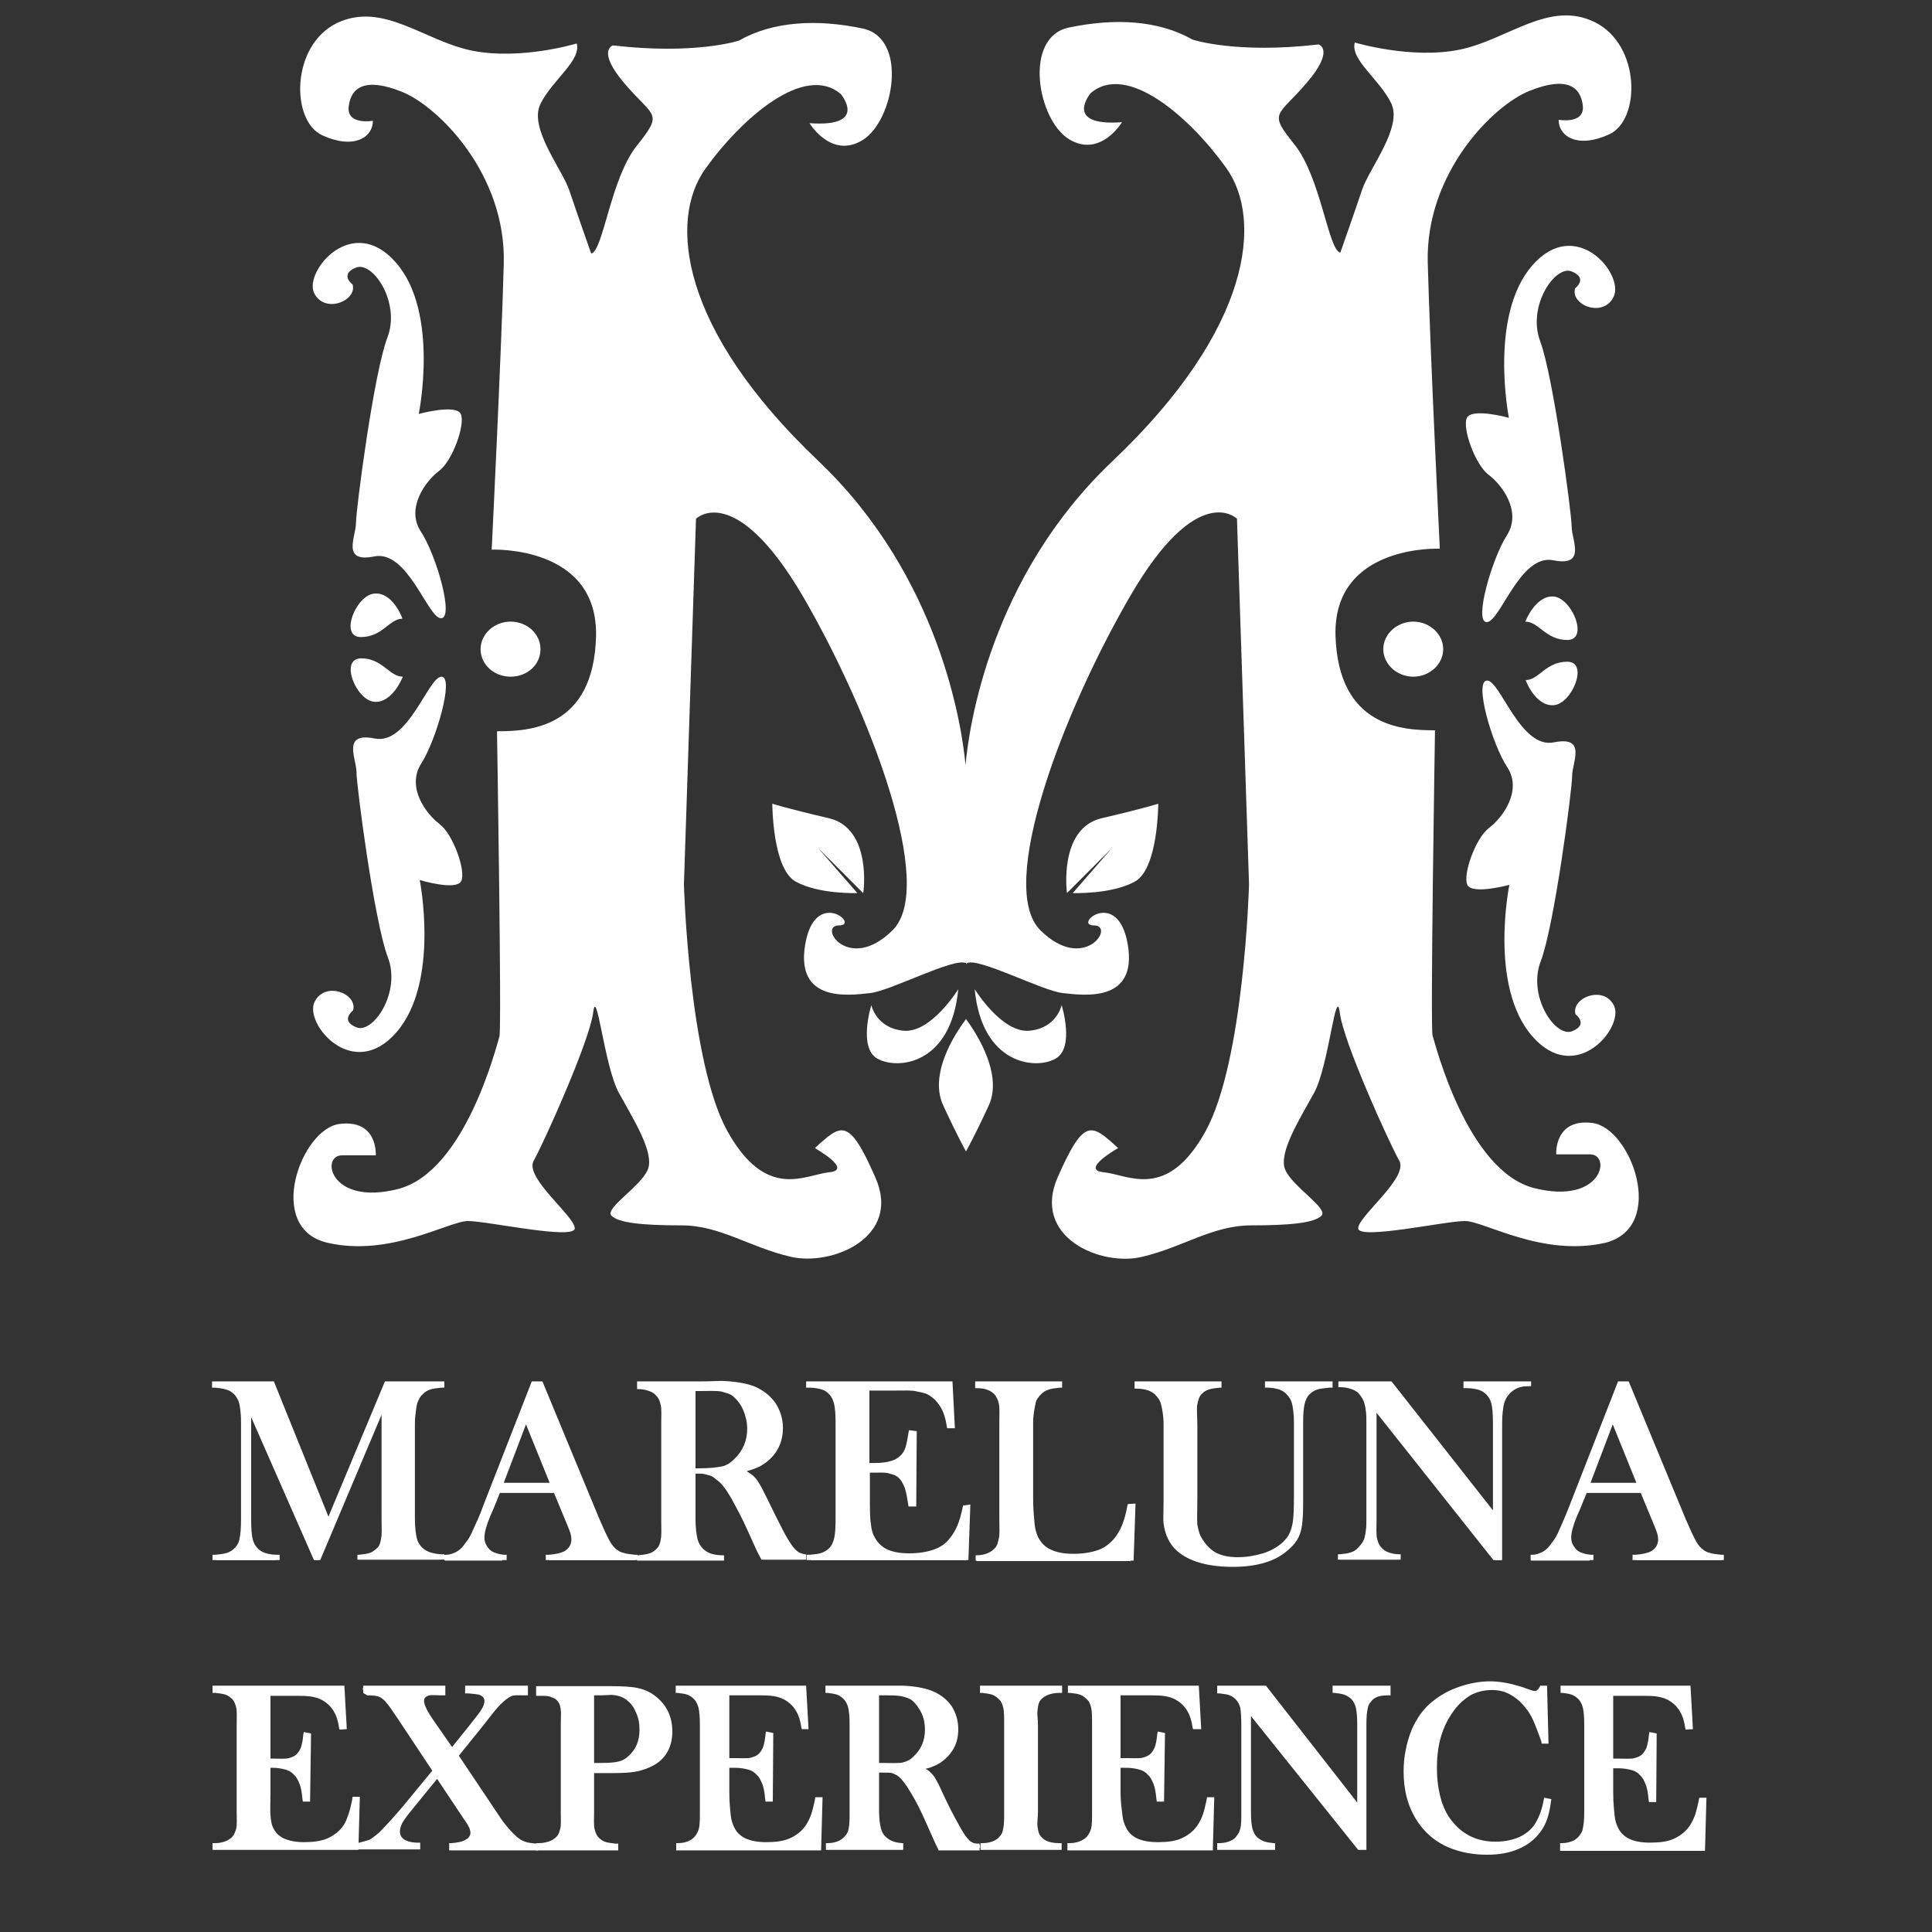 <?xml version="1.0" encoding="UTF-8"?> <!-- Generator: Adobe Illustrator 19.0.0, SVG Export Plug-In . SVG Version: 6.00 Build 0) --> <svg xmlns="http://www.w3.org/2000/svg" xmlns:xlink="http://www.w3.org/1999/xlink" id="Livello_1" x="0px" y="0px" viewBox="0 0 400 400" style="enable-background:new 0 0 400 400;" xml:space="preserve"><rect x="0" y="0" width="400" height="400" fill="#333333" stroke="none"/> <style type="text/css"> .st0{fill:#FFFFFF;} </style> <g id="XMLID_17_"> <path id="XMLID_83_" class="st0" d="M74,323v-1.1l0.3,0c1-0.1,1.7-0.2,2.3-0.4c0.6-0.2,1-0.6,1.5-1c0.5-0.5,0.7-1.2,0.8-2 c0.2-0.8,0.1-2.2,0.1-4v-21.6L66.3,323H65l-13-29.6v21.2c0,1.8,0.1,3.1,0.3,4c0.2,0.8,0.5,1.4,1,1.9c0.4,0.5,1,0.8,1.5,1 c0.6,0.2,1.5,0.4,2.5,0.4l0.6,0v1.1H44v-1.1l0.6,0c1-0.1,1.8-0.2,2.4-0.4c0.6-0.2,1.1-0.5,1.6-1c0.5-0.5,0.9-1.2,1-2 c0.2-0.8,0.3-2.2,0.3-4v-19.8c0-0.8,0-1.6-0.1-2.3c-0.1-1.3-0.3-2.2-0.6-2.7c-0.4-0.8-0.9-1.3-1.6-1.7c-0.7-0.4-1.9-0.6-3.1-0.7 l-0.6,0V286h12.8l11.3,28l11.7-28H92v1.3l-0.6,0c-1,0.1-1.8,0.2-2.4,0.4c-0.5,0.2-1.1,0.5-1.5,1c-0.4,0.3-0.6,0.7-0.8,1.1 c-0.2,0.4-0.4,0.9-0.5,1.6c-0.1,0.9-0.3,2-0.3,3.3v19.8c0,1.8,0.2,3.1,0.4,4c0.2,0.8,0.6,1.4,1.1,1.9c0.9,0.9,2.3,1.3,4,1.4l0.6,0 v1.1H74z"></path> <path id="XMLID_20_" class="st0" d="M91.3,286.8c-1,0.1-1.8,0.2-2.5,0.4c-0.6,0.2-1.2,0.6-1.7,1.1c-0.4,0.4-0.7,0.8-0.9,1.3 c-0.2,0.5-0.3,1-0.4,1.7c-0.1,0.9-0.2,2-0.2,3.3v19.8c0,1.8,0.1,3.2,0.3,4.1s0.6,1.6,1.2,2.2c1,1,2.4,1.5,4.2,1.6v0.6H74.1v-0.6 c1-0.1,1.9-0.2,2.5-0.4c0.6-0.2,1.2-0.6,1.7-1.1c0.6-0.6,0.9-1.3,1.1-2.2c0.2-0.9,0.3-2.2,0.3-4.1v-24.1L65.9,323h-0.6l-13.8-32 v23.6c0,1.8,0.1,3.2,0.3,4.1c0.2,0.9,0.6,1.6,1.1,2.2c0.5,0.5,1.1,0.9,1.7,1.1c0.6,0.2,1.5,0.4,2.5,0.4v0.6H44.8v-0.6 c1-0.1,1.9-0.2,2.5-0.4c0.6-0.2,1.2-0.6,1.7-1.1c0.6-0.6,0.9-1.3,1.1-2.2c0.2-0.9,0.3-2.2,0.3-4.1v-19.8c0-0.8,0-1.6-0.1-2.3 c-0.1-1.3-0.3-2.3-0.6-2.9c-0.4-0.8-1.1-1.5-1.8-1.9c-0.8-0.4-1.8-0.6-3.1-0.7v-0.6h11.7L68.2,315l12.1-28.8h11.1V286.8z"></path> <path id="XMLID_87_" class="st0" d="M113,323v-1.1l0.6,0c1.5-0.1,2.6-0.4,3.2-0.7c1-0.6,1.5-1.4,1.5-2.5c0-0.7-0.2-1.4-0.7-2.6 l-2.9-7h-11.2l-1.3,3.2l-0.7,1.6c-0.8,1.9-1.2,3.4-1.2,4.4c0,0.6,0.1,1.1,0.4,1.6c0.3,0.5,0.6,0.9,1,1.2c0.6,0.4,1.6,0.7,2.6,0.8 l0.6,0v1.1H92v-1.1l0.3,0c0.9,0,1.5-0.3,2.2-0.6c0.7-0.4,1.3-1,1.9-1.9c0.6-0.7,1.1-1.6,1.6-2.8c0.5-1.1,1.3-2.7,2.1-5l10-25.6h2.2 l11.8,28.5c0.9,2.1,1.6,3.6,2.1,4.5c0.5,0.9,1,1.5,1.6,1.9c0.4,0.3,0.8,0.5,1.3,0.6c0.5,0.2,1.4,0.3,2.4,0.4l0.5,0v1.1H113z M113.8,307l-4.9-12.1l-4.6,12.1H113.8z"></path> <path id="XMLID_22_" class="st0" d="M131.4,323h-17.7v-0.6c1.6-0.1,2.7-0.4,3.3-0.8c1.1-0.7,1.7-1.7,1.7-2.9c0-0.7-0.3-1.7-0.8-3 l-0.5-1.1l-2.6-6.4h-11.8l-1.4,3.7l-0.7,1.7c-0.8,2-1.2,3.5-1.2,4.7c0,0.7,0.1,1.3,0.4,1.9c0.3,0.6,0.7,1,1.2,1.4 c0.7,0.5,1.6,0.8,2.7,0.9v0.6H92.1v-0.6c1-0.1,1.8-0.3,2.5-0.7c0.7-0.4,1.4-1.1,2.1-2c0.6-0.7,1.1-1.7,1.7-2.8 c0.5-1.2,1.3-2.9,2.2-5.2l9.9-25.4h1.5l11.7,28.3c0.9,2.1,1.6,3.7,2.1,4.6c0.5,0.9,1.1,1.6,1.7,2.1c0.4,0.3,0.9,0.6,1.5,0.7 c0.6,0.2,1.4,0.3,2.5,0.4V323z M114.5,307.1l-5.7-13.9l-5.3,13.9H114.5z"></path> <path id="XMLID_84_" class="st0" d="M157.7,323c0,0-0.9-1.7-1-1.9l-1.9-4.2c-1.1-2.5-2.3-4.7-3.4-6.7c-1.1-1.9-2.1-3.2-3-3.8 c-0.4-0.3-0.9-0.8-1.4-0.9c-0.5-0.1-1.2-0.4-1.9-0.4H144v9.5c0,1.8,0.2,3.1,0.4,4c0.2,0.8,0.6,1.5,1.1,2c0.4,0.4,1,0.8,1.5,1 c0.6,0.2,1.4,0.4,2.4,0.4l0.5,0v1.1h-18v-1.1l0.3,0c1-0.1,1.7-0.2,2.3-0.4c0.6-0.2,1-0.5,1.5-1c0.5-0.5,0.7-1.2,0.8-1.9 c0.2-0.8,0.1-2.2,0.1-4v-19.8c0-1.8,0.1-3.1-0.1-4c-0.2-0.8-0.4-1.4-0.9-1.9c-0.4-0.5-0.9-0.8-1.5-1c-0.6-0.2-1.2-0.4-2.2-0.4 l-0.3,0V286h13.2c2.2,0,3.6-0.1,4.3-0.1c2.8,0.1,5.1,0.5,6.7,1.1c1.9,0.8,3.3,1.9,4.4,3.4c1,1.5,1.6,3.3,1.6,5.2 c0,2.9-1.1,5.3-3.4,7.1c-0.7,0.5-1.4,1-2.3,1.3c-0.5,0.2-1.1,0.4-1.8,0.6c0.5,0.3,0.9,0.6,1.3,0.9c0.4,0.4,0.9,0.9,1.2,1.5 c0.4,0.6,0.9,1.6,1.6,3c1.6,3.3,2.8,5.7,3.6,7.2c0.8,1.5,1.5,2.6,2,3.2c0.4,0.5,0.8,0.8,1.1,1c0.4,0.2,0.7,0.3,1.3,0.4l0.2,0v1.1 H157.7z M144.8,304c2.2,0,3.7-0.2,4.7-0.4c0.9-0.2,1.7-0.7,2.5-1.5c1.8-1.7,2.7-3.8,2.7-6.3c0-1.3-0.3-2.6-0.8-3.8 c-0.5-1.2-1.2-2.1-2.1-2.9c-0.7-0.6-1.5-0.7-2.5-1c-1-0.2-2.5-0.1-4.3-0.1H144v16H144.8z"></path> <path id="XMLID_25_" class="st0" d="M143.7,305v9.5c0,1.8,0.1,3.2,0.3,4.1c0.2,0.9,0.6,1.6,1.1,2.2c0.5,0.5,1,0.9,1.7,1.1 c0.6,0.2,1.5,0.4,2.5,0.4v0.6h-17.2v-0.6c1-0.1,1.9-0.2,2.5-0.4c0.6-0.2,1.2-0.6,1.7-1.1c0.6-0.6,1-1.3,1.2-2.2 c0.2-0.9,0.3-2.2,0.3-4.1v-19.8c0-1.8-0.1-3.2-0.3-4.1c-0.2-0.9-0.6-1.6-1.2-2.2c-0.5-0.5-1-0.9-1.7-1.1c-0.6-0.2-1.5-0.4-2.5-0.4 v-0.6h13c2.2,0,3.6,0,4.3,0c2.8,0.1,5,0.5,6.5,1.1c1.8,0.7,3.2,1.8,4.1,3.2c1,1.4,1.5,3.1,1.5,5c0,2.8-1.1,5-3.2,6.7 c-0.6,0.5-1.4,0.9-2.1,1.2c-0.8,0.3-1.8,0.6-3.1,0.9c1.1,0.4,1.9,0.9,2.4,1.4c0.4,0.4,0.8,0.8,1.1,1.4s0.9,1.6,1.5,3 c1.6,3.3,2.8,5.7,3.6,7.2s1.5,2.6,2.1,3.3c0.4,0.6,0.9,0.9,1.3,1.2c0.4,0.2,1,0.4,1.7,0.4v0.6H158c-0.4-1-0.7-1.6-0.9-1.9l-1.9-4.3 c-1.1-2.6-2.3-4.8-3.4-6.8c-1.1-2-2.2-3.3-3.1-4c-0.5-0.4-1-0.6-1.6-0.8s-1.2-0.2-2-0.2H143.7z M143.7,304.4h1 c2.2,0,3.8-0.1,4.8-0.4c1-0.3,1.9-0.8,2.7-1.6c1.9-1.8,2.8-4,2.8-6.7c0-1.4-0.3-2.8-0.8-4c-0.5-1.2-1.3-2.3-2.3-3.1 c-0.8-0.6-1.7-1-2.7-1.3s-2.5-0.4-4.4-0.4h-1.1V304.4z"></path> <path id="XMLID_82_" class="st0" d="M167,323v-1.1l0.7,0c1-0.1,1.9-0.2,2.4-0.4c0.6-0.2,1.1-0.5,1.6-1c0.5-0.5,0.8-1.2,1-2 c0.2-0.8,0.3-2.2,0.3-4v-19.8c0-1.8-0.1-3.1-0.3-4c-0.2-0.8-0.5-1.5-1-2c-0.4-0.5-0.9-0.8-1.5-1c-0.6-0.2-1.6-0.4-2.6-0.4l-0.7,0 V286h30.3l0.5,9.7l-1.6,0l-0.1-0.5c-0.2-1.4-0.6-2.7-1.1-3.6c-0.5-0.9-1.2-1.8-2.2-2.5c-0.8-0.6-1.7-0.8-2.8-1 c-1.1-0.3-2.6-0.2-4.5-0.2H180v15h1.1c1.6,0,2.8-0.2,3.6-0.5c0.7-0.2,1.3-0.6,1.8-1.1c0.5-0.5,0.8-1.1,1-1.7c0.2-0.7,0.4-1.7,0.6-3 l0.1-0.5l1.6,0.2l-0.1,15.6h-1.6l-0.1-0.6c-0.2-1.3-0.4-2.5-0.7-3.3c-0.3-0.8-0.7-1.5-1.2-2c-0.5-0.5-1.1-0.7-1.9-0.9 c-0.8-0.3-1.9-0.2-3.1-0.2h-1v5.2c0,2.4,0,4.2,0.2,5.3c0.1,1.1,0.3,2,0.7,2.7c0.6,1.2,1.4,2,2.5,2.6c1.2,0.6,2.8,0.9,4.7,0.9 c2.1,0,3.8-0.3,5.2-0.8c1.4-0.5,2.5-1.3,3.3-2.4c0.6-0.7,1.1-1.6,1.5-2.5c0.4-1,0.8-2.2,1.1-3.8l0.1-0.4l1.5-0.2l-0.4,11.5H167z"></path> <path id="XMLID_28_" class="st0" d="M196.8,286.2l0.5,8.9l-0.6,0c-0.2-1.5-0.6-2.8-1.2-3.7c-0.5-1-1.3-1.9-2.3-2.6 c-0.8-0.6-1.8-1.1-3-1.3c-1.1-0.3-2.7-0.4-4.6-0.4h-6.2v16.1h1.6c1.6,0,2.9-0.1,3.7-0.3c0.8-0.2,1.5-0.6,2-1.2 c0.5-0.5,0.9-1.1,1.1-1.8s0.4-1.8,0.6-3.1l0.6,0l-0.1,14.4h-0.6c-0.2-1.4-0.4-2.5-0.7-3.3s-0.7-1.6-1.3-2.2c-0.5-0.6-1.2-1-2.1-1.3 c-0.9-0.3-2-0.4-3.3-0.4h-1.5v6.2c0,2.5,0.1,4.2,0.2,5.4c0.1,1.1,0.4,2.1,0.7,2.8c0.6,1.3,1.5,2.2,2.8,2.8c1.2,0.6,2.9,0.9,4.9,0.9 c2.2,0,4-0.3,5.4-0.8c1.5-0.5,2.6-1.4,3.6-2.5c0.6-0.8,1.2-1.7,1.6-2.6c0.4-1,0.8-2.3,1.1-3.9l0.6,0L200,323h-32.1v-0.6 c1-0.1,1.9-0.2,2.5-0.4c0.6-0.2,1.2-0.6,1.7-1.1c0.6-0.6,0.9-1.3,1.1-2.2c0.2-0.9,0.3-2.2,0.3-4.1v-19.8c0-1.8-0.1-3.2-0.3-4.1 c-0.2-0.9-0.6-1.6-1.1-2.2c-0.5-0.5-1-0.9-1.7-1.1c-0.6-0.2-1.5-0.4-2.5-0.4v-0.6H196.8z"></path> <path id="XMLID_81_" class="st0" d="M202,323v-1h0.2c1.7,0,3-0.6,3.8-1.5c0.5-0.5,0.6-1.2,0.8-2c0.2-0.8,0.1-2.2,0.1-4v-19.8 c0-1.9,0.1-3.2-0.1-4.1c-0.2-0.8-0.5-1.5-1-2c-0.4-0.4-0.9-0.7-1.5-0.9c-0.6-0.2-1.2-0.3-2.1-0.3l-0.3,0V286h18v1.3l-0.5,0 c-0.9,0.1-1.7,0.2-2.3,0.4c-0.6,0.2-1.1,0.5-1.5,0.9c-0.5,0.5-1.1,1.2-1.2,2c-0.2,0.9-0.5,2.2-0.5,4.1v15.5c0,2.4,0.2,4.1,0.3,5.3 c0.1,1.1,0.4,2,0.7,2.7c0.6,1.2,1.5,2.1,2.6,2.6c1.2,0.6,2.8,0.9,4.7,0.9c2.1,0,3.8-0.3,5.2-0.8c1.4-0.5,2.5-1.4,3.4-2.5 c0.6-0.8,1.1-1.6,1.5-2.6c0.4-1,0.8-2.3,1.1-4l0.1-0.4l1.6-0.1l-0.4,11.8H202z"></path> <path id="XMLID_30_" class="st0" d="M202.2,323v-0.6c1.8,0,3.2-0.5,4.2-1.5c0.6-0.6,0.9-1.3,1.1-2.2c0.2-0.9,0.3-2.2,0.3-4.1v-19.8 c0-1.9-0.1-3.3-0.3-4.2c-0.2-0.9-0.6-1.6-1.3-2.2c-0.5-0.5-1.1-0.8-1.7-1c-0.6-0.2-1.4-0.3-2.4-0.4v-0.6h17.2v0.6 c-1,0.1-1.8,0.2-2.4,0.4c-0.6,0.2-1.2,0.6-1.7,1c-0.6,0.6-1,1.3-1.2,2.2c-0.2,0.9-0.3,2.3-0.3,4.2v15.5c0,2.4,0.1,4.2,0.2,5.3 c0.1,1.2,0.4,2.1,0.7,2.9c0.6,1.3,1.6,2.2,2.8,2.8c1.2,0.6,2.9,0.9,4.9,0.9c2.1,0,3.9-0.3,5.4-0.8c1.5-0.6,2.7-1.4,3.6-2.6 c0.6-0.8,1.1-1.7,1.5-2.7c0.4-1,0.8-2.4,1.1-4l0.6,0.1l-0.4,11H202.2z"></path> <path id="XMLID_80_" class="st0" d="M255.3,324.4c-5.2,0-9.1-1.1-11.6-3.3c-1.6-1.4-2.5-3.4-2.8-5.7c-0.1-0.8,0-2.2,0-4.3v-16.3 c0-1.8-0.3-3.1-0.5-4c-0.2-0.8-0.6-1.4-1.1-1.9c-0.4-0.5-1-0.8-1.5-1c-0.6-0.2-1.4-0.4-2.4-0.4l-0.5,0V286h18v1.3l-0.4,0 c-1,0.1-1.7,0.2-2.3,0.4c-0.6,0.2-1,0.5-1.5,1c-0.5,0.6-0.6,1.2-0.8,2c-0.2,0.9,0,2.4,0,4.5v15.2c0,2.4-0.1,4.2,0,5.3 c0.2,1,0.4,2,1,2.9c0.8,1.3,1.8,2.3,2.9,2.9c1.2,0.6,2.7,0.9,4.5,0.9c1.8,0,3.5-0.3,5.2-0.8c1.6-0.5,3-1.3,4.1-2.3 c0.6-0.6,1.1-1.2,1.4-1.9c0.3-0.7,0.6-1.6,0.7-2.6c0.1-0.7,0.2-2.5,0.2-5.2v-15c0-1.8-0.2-3.1-0.4-4c-0.2-0.8-0.6-1.4-1.1-1.9 c-0.4-0.5-1-0.8-1.5-1c-0.6-0.2-1.5-0.4-2.4-0.4l-0.6,0V286h14v1.3l-0.7,0c-1,0.1-1.9,0.2-2.5,0.4c-0.6,0.2-1.1,0.5-1.6,1 c-0.5,0.5-0.8,1.2-1,2c-0.2,0.8-0.3,2.2-0.3,4v17c0,2.6-0.2,4.5-0.6,5.7c-0.4,1.3-1.3,2.5-2.5,3.5 C264.2,323.2,260.3,324.4,255.3,324.4z"></path> <path id="XMLID_32_" class="st0" d="M252.7,286.2v0.6c-1,0.1-1.9,0.2-2.5,0.4c-0.6,0.2-1.2,0.6-1.7,1.1c-0.6,0.6-1,1.4-1.2,2.3 s-0.3,2.4-0.3,4.6v15.2c0,2.5,0.1,4.3,0.3,5.4s0.6,2.1,1.1,3.1c0.9,1.4,1.9,2.4,3.2,3.1c1.3,0.6,2.9,1,4.8,1c1.9,0,3.6-0.3,5.3-0.8 c1.7-0.6,3.1-1.3,4.2-2.4c0.7-0.6,1.2-1.3,1.5-2c0.3-0.7,0.6-1.7,0.7-2.8c0.1-0.7,0.1-2.5,0.1-5.2v-15c0-1.8-0.1-3.2-0.3-4.1 c-0.2-0.9-0.6-1.6-1.1-2.2c-0.5-0.5-1.1-0.9-1.7-1.1c-0.6-0.2-1.5-0.4-2.5-0.4v-0.6h12.4v0.6c-1,0.1-1.9,0.2-2.5,0.4 c-0.6,0.2-1.2,0.6-1.7,1.1c-0.6,0.6-0.9,1.3-1.1,2.2c-0.2,0.9-0.3,2.2-0.3,4.1v17c0,2.5-0.2,4.4-0.6,5.6s-1.2,2.3-2.3,3.3 c-2.6,2.3-6.4,3.4-11.2,3.4c-5.1,0-8.8-1.1-11.2-3.2c-1.6-1.4-2.5-3.2-2.8-5.4c-0.1-0.8-0.2-2.2-0.2-4.3v-16.3 c0-1.8-0.1-3.2-0.3-4.1c-0.2-0.9-0.6-1.6-1.2-2.2c-0.5-0.5-1-0.9-1.7-1.1c-0.6-0.2-1.5-0.4-2.5-0.4v-0.6H252.7z"></path> <path id="XMLID_76_" class="st0" d="M309.2,323L285,292.5v22c0,1.8-0.1,3.1,0.1,4c0.2,0.8,0.4,1.4,0.9,1.9c0.4,0.5,0.9,0.8,1.5,1 c0.6,0.2,1.2,0.4,2.2,0.4l0.3,0v1.1h-13v-1.1l0.4,0c1-0.1,1.7-0.2,2.3-0.4c0.6-0.2,1.1-0.5,1.5-1c0.5-0.5,1.1-1.2,1.3-2 c0.2-0.8,0.5-2.2,0.5-4v-19.9c0-1.8-0.3-3.1-0.5-3.9c-0.2-0.8-0.7-1.5-1.1-2c-0.4-0.5-1-0.8-1.6-1c-0.6-0.2-1.3-0.4-2.3-0.4l-0.4,0 V286h11l21,26.7v-18c0-1.8-0.1-3.1-0.3-4c-0.2-0.8-0.5-1.4-1-1.9c-0.4-0.5-1-0.8-1.5-1c-0.6-0.2-1.6-0.4-2.6-0.4l-0.7,0V286h14v1 h-0.7c-1.7,0-2.9,0.6-3.8,1.6c-0.5,0.5-0.9,1.3-1.1,2c-0.2,0.8-0.4,2.3-0.4,4V323H309.2z"></path> <path id="XMLID_34_" class="st0" d="M284.1,291.1v23.4c0,1.8,0.1,3.2,0.3,4.1s0.6,1.6,1.1,2.2c0.5,0.5,1.1,0.9,1.7,1.1 c0.6,0.2,1.5,0.4,2.5,0.4v0.6h-12.4v-0.6c1-0.1,1.9-0.2,2.5-0.4c0.6-0.2,1.2-0.6,1.7-1.1c0.6-0.6,0.9-1.3,1.1-2.2 c0.2-0.9,0.3-2.2,0.3-4.1v-19.9c0-1.8-0.1-3.2-0.3-4.1c-0.2-0.9-0.6-1.6-1.1-2.2c-0.5-0.5-1-0.9-1.7-1.1c-0.6-0.2-1.5-0.4-2.5-0.4 v-0.6h10.4l21.9,27.9v-19.4c0-1.8-0.1-3.2-0.3-4.1c-0.2-0.9-0.6-1.6-1.1-2.2c-0.5-0.5-1.1-0.9-1.7-1.1c-0.6-0.2-1.5-0.4-2.5-0.4 v-0.6h12.4v0.6c-1.8,0-3.2,0.5-4.2,1.6c-0.6,0.6-0.9,1.3-1.1,2.2c-0.2,0.9-0.3,2.2-0.3,4.1V323h-1.2L284.1,291.1z"></path> <path id="XMLID_77_" class="st0" d="M338,323v-1.1l0.6,0c1.5-0.1,2.6-0.4,3.2-0.7c1-0.6,1.5-1.4,1.5-2.5c0-0.7-0.2-1.4-0.7-2.6 l-2.9-7h-11.2l-1.3,3.2l-0.7,1.6c-0.8,1.9-1.2,3.4-1.2,4.4c0,0.6,0.1,1.1,0.4,1.6c0.3,0.5,0.6,0.9,1,1.2c0.6,0.4,1.6,0.7,2.6,0.8 l0.6,0v1.1h-13v-1.1l0.3,0c0.9,0,1.5-0.3,2.2-0.6c0.7-0.4,1.3-1,1.9-1.9c0.6-0.7,1.1-1.6,1.6-2.8c0.5-1.1,1.2-2.7,2.1-5l10-25.6 h2.2l11.8,28.5c0.9,2.1,1.6,3.6,2.1,4.5c0.5,0.9,1,1.5,1.6,1.9c0.4,0.3,0.8,0.5,1.3,0.6c0.5,0.2,1.4,0.3,2.4,0.4l0.5,0v1.1H338z M338.8,307l-4.9-12.1l-4.6,12.1H338.8z"></path> <path id="XMLID_36_" class="st0" d="M356.5,323h-17.7v-0.6c1.6-0.1,2.7-0.4,3.3-0.8c1.1-0.7,1.7-1.7,1.7-2.9c0-0.7-0.3-1.7-0.8-3 l-0.5-1.1l-2.6-6.4h-11.8l-1.4,3.7l-0.7,1.7c-0.8,2-1.2,3.5-1.2,4.7c0,0.7,0.1,1.3,0.4,1.9s0.7,1,1.2,1.4c0.7,0.5,1.6,0.8,2.7,0.9 v0.6h-12.1v-0.6c1-0.1,1.8-0.3,2.5-0.7c0.7-0.4,1.4-1.1,2.1-2c0.6-0.7,1.1-1.7,1.7-2.8c0.5-1.2,1.3-2.9,2.2-5.2l9.9-25.4h1.5 l11.7,28.3c0.9,2.1,1.6,3.7,2.1,4.6s1.1,1.6,1.7,2.1c0.4,0.3,0.9,0.6,1.5,0.7c0.6,0.2,1.4,0.3,2.5,0.4V323z M339.6,307.1l-5.7-13.9 l-5.3,13.9H339.6z"></path> <path id="XMLID_75_" class="st0" d="M44,383v-1.4l0.6,0c0.9,0,1.6-0.2,2.1-0.4c0.5-0.2,1-0.5,1.4-0.9c0.4-0.5,0.6-1,0.8-1.7 c0.2-0.8,0.1-2,0.1-3.6v-17.9c0-1.6,0.1-2.8-0.1-3.6c-0.2-0.7-0.4-1.3-0.8-1.7c-0.4-0.4-0.8-0.7-1.3-0.9c-0.5-0.2-1.3-0.3-2.2-0.4 l-0.6,0V349h27.3l0.5,9l-1.5,0.1l-0.1-0.4c-0.2-1.3-0.5-2.4-1-3.2c-0.4-0.8-1.1-1.6-2-2.2c-0.7-0.5-1.5-0.8-2.5-1 c-1-0.2-2.3-0.2-4-0.2H56v13h0.6c1.4,0,2.5,0.1,3.2-0.1c0.7-0.2,1.2-0.4,1.6-0.8c0.4-0.4,0.7-0.9,0.9-1.4c0.2-0.6,0.4-1.5,0.5-2.7 l0.1-0.5l1.5,0.3L64.2,373h-1.5l-0.1-0.7c-0.1-1.2-0.3-2.3-0.6-3c-0.3-0.7-0.6-1.4-1.1-1.8c-0.4-0.5-1-0.9-1.7-1.1 c-0.7-0.2-1.7-0.4-2.8-0.4H56v5.1c0,2.2-0.1,3.8,0,4.8c0.1,1,0.2,1.8,0.5,2.4c0.5,1.1,1.2,1.8,2.2,2.3c1.1,0.5,2.5,0.8,4.2,0.8 c1.9,0,3.4-0.2,4.7-0.7c1.2-0.5,2.2-1.2,3-2.1c0.6-0.7,1-1.4,1.3-2.3c0.4-0.9,0.7-2.2,1-3.6L73,372h1.5l-0.3,11H44z"></path> <path id="XMLID_39_" class="st0" d="M70.8,349.5l0.4,8l-0.6,0c-0.2-1.4-0.6-2.5-1-3.4c-0.5-0.9-1.2-1.7-2.1-2.4 c-0.8-0.6-1.7-1-2.7-1.2c-1-0.2-2.4-0.4-4.1-0.4h-5.6v14.6h1.5c1.5,0,2.6-0.1,3.3-0.3s1.4-0.5,1.8-1c0.5-0.5,0.8-1,1-1.7 c0.2-0.6,0.4-1.6,0.5-2.8l0.6,0l-0.1,13h-0.6c-0.1-1.2-0.4-2.2-0.6-3c-0.3-0.8-0.7-1.4-1.2-1.9c-0.5-0.5-1.1-0.9-1.9-1.1 c-0.8-0.2-1.8-0.4-3-0.4h-1.4v5.6c0,2.2,0.1,3.8,0.2,4.8c0.1,1,0.3,1.9,0.7,2.5c0.6,1.2,1.4,2,2.5,2.6c1.1,0.5,2.6,0.8,4.5,0.8 c1.9,0,3.6-0.2,4.9-0.7c1.3-0.5,2.4-1.3,3.2-2.3c0.6-0.7,1.1-1.5,1.4-2.4c0.4-0.9,0.7-2.1,1-3.5l0.6,0l-0.3,9.7h-29v-0.6 c0.9,0,1.7-0.2,2.2-0.4c0.6-0.2,1.1-0.5,1.5-1c0.5-0.5,0.8-1.2,1-2c0.2-0.8,0.3-2,0.3-3.7v-17.9c0-1.7-0.1-2.9-0.3-3.7 c-0.2-0.8-0.5-1.5-1-2c-0.4-0.5-0.9-0.8-1.5-1c-0.6-0.2-1.3-0.3-2.3-0.4v-0.6H70.8z"></path> <path id="XMLID_71_" class="st0" d="M93,383v-1.4l0.5,0c1.2-0.1,2.2-0.3,2.7-0.6c1.1-0.5,1.2-1.2,1.2-1.6c0-0.2-0.1-0.5-0.2-0.9 c-0.2-0.4-0.5-1-1.1-1.8l-5.6-8.4l-5.3,6.5c-0.9,1.1-1.5,1.9-1.9,2.6c-0.3,0.6-0.5,1.2-0.5,1.8c0,0.7,0.3,1.2,0.8,1.6 c0.6,0.4,1.6,0.7,2.8,0.7l0.6,0v1.4H74v-1.3l0.4-0.1c0.8-0.2,1.5-0.4,2.1-0.6c0.5-0.3,1.2-0.8,2-1.5c1.1-1.1,2.8-2.9,4.9-5.4 l6.1-7.4l-7.3-11l-1.3-1.9c-0.9-1.3-1.6-2-2.2-2.3c-0.5-0.3-1.4-0.4-2.7-0.4c0,0,0,0,0,0c-0.1,0-0.2-0.2-0.5-0.3l-0.3-0.2V349h17v2 h-0.9c-1.1,0-1.9-0.1-2.4,0c-1,0.3-1.1,0.7-1.1,1.2c0,0.5,0.3,1.6,1.9,3.9l3.9,5.6l3.3-4.1c1.4-1.8,2.4-3,2.8-3.7 c0.4-0.6,0.6-1.2,0.6-1.7c0-0.6-0.3-1-1-1.3c-0.3-0.1-1.1-0.2-2.3-0.3l-0.7,0V349h13v2h-0.9c-1.1,0-2-0.1-2.6,0.2 c-1,0.5-2.3,1.6-4,3.8l-1.8,2.3l-5,6.2l8.1,12.1c1.4,2.2,2.8,3.7,3.9,4.7c0.6,0.5,1.1,0.8,1.7,1c0.5,0.2,1.3,0.3,2.2,0.4l0.5,0v1.4 H93z"></path> <path id="XMLID_41_" class="st0" d="M75.1,349.5h16v0.6c-1.1,0-2,0.1-2.6,0.3c-1,0.3-1.5,0.9-1.5,1.7c0,0.9,0.7,2.3,2,4.2l4.2,6.2 l3.7-4.6c1.5-1.8,2.4-3.1,2.8-3.8c0.4-0.7,0.7-1.4,0.7-2c0-0.9-0.5-1.4-1.4-1.8c-0.4-0.2-1.2-0.3-2.2-0.3v-0.6h11.1v0.6 c-1.2,0-2.2,0.2-2.9,0.5c-1.1,0.5-2.5,1.8-4.2,4l-1.8,2.3l-5.3,6.5l8.4,12.4c1.5,2.2,2.8,3.8,4,4.8c0.6,0.5,1.2,0.9,1.8,1.1 c0.6,0.2,1.4,0.3,2.4,0.4v0.6H93.6v-0.6c1.3-0.1,2.3-0.4,2.9-0.7c1-0.5,1.5-1.2,1.5-2c0-0.3-0.1-0.7-0.3-1.1 c-0.2-0.4-0.6-1-1.1-1.8l-5.9-9l-5.8,7c-0.9,1.1-1.5,2-1.9,2.7s-0.6,1.4-0.6,2c0,0.9,0.3,1.5,1,2c0.7,0.5,1.6,0.7,2.9,0.8v0.6H74.5 v-0.6c0.9-0.2,1.6-0.4,2.2-0.7s1.3-0.8,2.1-1.6c1.2-1.1,2.8-2.9,4.9-5.5l6.3-7.7l-7.5-11.3l-1.3-1.9c-0.9-1.4-1.7-2.3-2.4-2.7 c-0.6-0.4-1.6-0.6-3-0.7c-0.2,0-0.4,0-0.7,0V349.5z"></path> <path id="XMLID_72_" class="st0" d="M111,383v-1.4l0.6,0c0.9,0,1.6-0.2,2.2-0.4c0.5-0.2,1-0.5,1.4-0.9c0.5-0.5,0.6-1,0.8-1.7 c0.2-0.8,0.1-2,0.1-3.6v-17.9c0-1.4,0.1-2.4,0-3.1c-0.1-0.7-0.2-1.2-0.5-1.6c-0.4-0.6-0.8-0.8-1.4-1c-0.6-0.3-1.3-0.3-2.3-0.3H111 v-2h15.3c2.6,0,4.5,0.1,5.8,0.4c1.3,0.3,2.5,0.8,3.5,1.6c2.4,1.8,3.6,4.3,3.6,7.4c0,3.1-1.3,5.5-3.7,6.9c-1.3,0.7-2.8,1.3-4.6,1.5 c-0.6,0.1-1.9,0.2-4,0.2H123v8c0,1.6-0.1,2.8,0.1,3.6c0.2,0.7,0.4,1.3,0.8,1.7c0.4,0.4,0.8,0.7,1.3,0.9c0.5,0.2,1.4,0.3,2.2,0.4 l0.6,0v1.4H111z M124.5,365c1.6,0,2.8-0.1,3.6-0.3c0.8-0.2,1.5-0.6,2.1-1.2c1.5-1.4,2.2-3.1,2.2-5.4c0-1.3-0.2-2.4-0.7-3.5 c-0.4-1-1-1.9-1.8-2.5c-0.9-0.8-2-1.1-3.3-1.2c-0.4,0-1.2,0.1-2.5,0.1H123v14H124.5z"></path> <path id="XMLID_43_" class="st0" d="M122.1,366.3v8.7c0,1.7,0.1,2.9,0.3,3.7c0.2,0.8,0.5,1.5,1,2c0.4,0.5,0.9,0.8,1.5,1 c0.6,0.2,1.3,0.4,2.3,0.4v0.6h-15.5v-0.6c0.9,0,1.7-0.2,2.3-0.4c0.6-0.2,1.1-0.6,1.5-1c0.5-0.5,0.9-1.2,1-2s0.3-2,0.3-3.7v-17.9 c0-1.4-0.1-2.5-0.2-3.2c-0.1-0.8-0.3-1.4-0.6-1.8c-0.4-0.6-1-1.1-1.6-1.4c-0.6-0.3-1.5-0.5-2.5-0.6h-0.2v-0.6h14.6 c2.6,0,4.4,0.1,5.7,0.4c1.2,0.3,2.3,0.8,3.3,1.6c2.3,1.7,3.4,4.1,3.4,7c0,3-1.2,5.1-3.5,6.5c-1.2,0.7-2.7,1.1-4.4,1.3 c-0.6,0-1.9,0.1-4,0.1H122.1z M122.1,365.5h2.4c1.6,0,2.8-0.1,3.7-0.4c0.9-0.2,1.6-0.7,2.3-1.3c1.6-1.4,2.4-3.4,2.4-5.8 c0-1.3-0.2-2.5-0.7-3.7c-0.5-1.1-1.1-2-2-2.7c-1-0.8-2.2-1.3-3.5-1.5c-0.4,0-1.2,0-2.5,0h-2V365.5z"></path> <path id="XMLID_67_" class="st0" d="M140,383v-1.4l0.4,0c0.9,0,1.6-0.2,2.1-0.4c0.5-0.2,0.9-0.5,1.3-0.9c0.4-0.5,0.7-1,0.9-1.7 c0.2-0.8,0.2-2,0.2-3.6v-17.9c0-1.6-0.1-2.8-0.3-3.6c-0.2-0.7-0.5-1.3-0.9-1.7c-0.4-0.4-0.8-0.7-1.3-0.9c-0.5-0.2-1.2-0.3-2.1-0.4 l-0.4,0V349h27l0.5,9L166,358l-0.1-0.4c-0.2-1.3-0.5-2.4-1-3.2c-0.4-0.8-1.1-1.6-2-2.2c-0.7-0.5-1.5-0.8-2.5-1 c-1-0.2-2.3-0.2-4-0.2H151v13h1.3c1.4,0,2.5,0.1,3.2-0.1c0.7-0.2,1.2-0.4,1.6-0.8c0.4-0.4,0.7-0.9,0.9-1.4c0.2-0.6,0.4-1.5,0.5-2.7 l0.1-0.5l1.5,0.3L160,373h-1.5l-0.1-0.7c-0.1-1.2-0.3-2.3-0.6-3c-0.3-0.7-0.6-1.4-1.1-1.8c-0.4-0.5-1-0.9-1.7-1.1 c-0.7-0.2-1.7-0.4-2.8-0.4H151v5.1c0,2.2,0.2,3.8,0.3,4.8c0.1,1,0.4,1.8,0.7,2.4c0.5,1.1,1.3,1.8,2.3,2.3c1.1,0.5,2.5,0.8,4.3,0.8 c1.9,0,3.5-0.2,4.7-0.7c1.2-0.5,2.2-1.2,3-2.1c0.6-0.7,1-1.4,1.4-2.3c0.4-0.9,0.7-2.2,1-3.6l0.1-0.6h1.5l-0.3,11H140z"></path> <path id="XMLID_46_" class="st0" d="M166.5,349.5l0.4,8l-0.6,0c-0.2-1.4-0.6-2.5-1-3.4c-0.5-0.9-1.2-1.7-2.1-2.4 c-0.8-0.6-1.7-1-2.7-1.2c-1-0.2-2.4-0.4-4.1-0.4h-5.6v14.6h1.5c1.5,0,2.6-0.1,3.3-0.3s1.4-0.5,1.8-1c0.5-0.5,0.8-1,1-1.7 c0.2-0.6,0.4-1.6,0.5-2.8l0.6,0l-0.1,13h-0.6c-0.1-1.2-0.4-2.2-0.6-3c-0.3-0.8-0.7-1.4-1.2-1.9c-0.5-0.5-1.1-0.9-1.9-1.1 c-0.8-0.2-1.8-0.4-3-0.4h-1.4v5.6c0,2.2,0.1,3.8,0.2,4.8c0.1,1,0.3,1.9,0.7,2.5c0.6,1.2,1.4,2,2.5,2.6c1.1,0.5,2.6,0.8,4.5,0.8 c1.9,0,3.6-0.2,4.9-0.7c1.3-0.5,2.4-1.3,3.2-2.3c0.6-0.7,1.1-1.5,1.4-2.4c0.4-0.9,0.7-2.1,1-3.5l0.6,0l-0.3,9.7h-29v-0.6 c0.9,0,1.7-0.2,2.2-0.4c0.6-0.2,1.1-0.5,1.5-1c0.5-0.5,0.8-1.2,1-2c0.2-0.8,0.3-2,0.3-3.7v-17.9c0-1.7-0.1-2.9-0.3-3.7 c-0.2-0.8-0.5-1.5-1-2c-0.4-0.5-0.9-0.8-1.5-1c-0.6-0.2-1.3-0.3-2.3-0.4v-0.6H166.5z"></path> <path id="XMLID_68_" class="st0" d="M194.3,383c0,0-0.8-1.7-0.9-1.9l-1.7-3.8c-1-2.3-2-4.3-3.1-6.1c-1-1.7-1.9-2.9-2.7-3.5 c-0.4-0.3-0.8-0.4-1.2-0.6c-0.5-0.1-1-0.1-1.7-0.1h-1v8c0,1.6,0.2,2.8,0.4,3.6c0.2,0.7,0.5,1.3,1,1.7c0.4,0.4,0.9,0.7,1.4,0.9 c0.5,0.2,1,0.3,1.9,0.4l0.3,0v1.4h-16v-1.4l0.4,0c0.9,0,1.6-0.2,2.1-0.4c0.5-0.2,0.9-0.5,1.3-0.9c0.5-0.5,0.8-1,0.9-1.7 c0.2-0.8,0.2-2,0.2-3.6v-17.9c0-1.6-0.1-2.8-0.3-3.6c-0.2-0.7-0.5-1.3-0.9-1.7c-0.4-0.4-0.8-0.7-1.3-0.9c-0.5-0.2-1.2-0.3-2.1-0.4 l-0.4,0V349h12.1c2,0,3.3,0,3.9,0c2.6,0.1,4.6,0.5,6.1,1.1c1.7,0.7,3,1.7,4,3.1c0.9,1.4,1.4,3,1.4,4.8c0,2.7-1,4.8-3.1,6.5 c-0.6,0.5-1.3,0.9-2.1,1.2c-0.4,0.2-1,0.4-1.6,0.5c0.4,0.2,0.8,0.5,1,0.7c0.4,0.4,0.8,0.8,1.1,1.4c0.3,0.5,0.8,1.4,1.4,2.8 c1.4,3,2.5,5.1,3.3,6.5c0.7,1.3,1.3,2.3,1.8,2.9c0.4,0.4,0.7,0.8,1,0.9c0.3,0.2,0.7,0.3,1.3,0.3l0.3,0v1.4H194.3z M182.7,365 c2,0,3.4,0.1,4.2-0.1c0.8-0.2,1.5-0.5,2.2-1.2c1.6-1.5,2.4-3.3,2.4-5.6c0-1.2-0.2-2.3-0.7-3.4c-0.5-1-1.1-1.9-1.9-2.6 c-0.6-0.5-1.4-0.7-2.2-0.9c-0.9-0.2-2.2-0.2-3.9-0.2H182v14H182.7z"></path> <path id="XMLID_48_" class="st0" d="M181.8,366.4v8.6c0,1.7,0.1,2.9,0.3,3.7c0.2,0.8,0.5,1.5,1,2c0.4,0.5,0.9,0.8,1.5,1 c0.6,0.2,1.3,0.4,2.3,0.4v0.6h-15.5v-0.6c0.9,0,1.7-0.2,2.3-0.4c0.6-0.2,1.1-0.6,1.5-1c0.5-0.5,0.9-1.2,1-2s0.3-2,0.3-3.7v-17.9 c0-1.7-0.1-2.9-0.3-3.7s-0.5-1.4-1-2c-0.4-0.5-0.9-0.8-1.5-1c-0.6-0.2-1.3-0.3-2.3-0.4v-0.6h11.7c2,0,3.2,0,3.9,0 c2.5,0.1,4.5,0.5,5.9,1c1.6,0.6,2.8,1.6,3.7,2.9c0.9,1.3,1.3,2.8,1.3,4.5c0,2.5-1,4.5-2.9,6.1c-0.6,0.5-1.2,0.8-1.9,1.1 c-0.7,0.3-1.6,0.6-2.8,0.8c1,0.4,1.7,0.8,2.2,1.3c0.4,0.3,0.7,0.8,1,1.3c0.3,0.5,0.8,1.4,1.4,2.7c1.4,3,2.5,5.1,3.3,6.5 c0.7,1.4,1.4,2.4,1.9,3c0.4,0.5,0.8,0.8,1.2,1c0.4,0.2,0.9,0.3,1.6,0.4v0.6h-8.1c-0.4-0.9-0.7-1.5-0.8-1.7l-1.7-3.9 c-1-2.3-2-4.4-3.1-6.1c-1-1.8-2-3-2.8-3.6c-0.4-0.3-0.9-0.6-1.4-0.7c-0.5-0.1-1.1-0.2-1.8-0.2H181.8z M181.8,365.9h0.9 c2,0,3.4-0.1,4.3-0.3s1.7-0.7,2.4-1.4c1.7-1.6,2.5-3.6,2.5-6c0-1.3-0.2-2.5-0.7-3.6s-1.2-2.1-2.1-2.8c-0.7-0.5-1.5-0.9-2.4-1.2 c-0.9-0.2-2.3-0.3-4-0.3h-1V365.9z"></path> <path id="XMLID_66_" class="st0" d="M203,383v-1.4l0.5,0c0.9,0,1.6-0.2,2.1-0.4c0.5-0.2,1-0.5,1.3-0.9c0.5-0.5,0.7-1,0.8-1.7 c0.2-0.8,0.2-2,0.2-3.6v-17.9c0-1.6,0-2.8-0.2-3.6c-0.2-0.7-0.4-1.3-0.9-1.7c-0.4-0.4-0.8-0.7-1.3-0.9c-0.5-0.2-1.3-0.3-2.1-0.4 l-0.5,0V349h17v1.5l-0.7,0c-0.9,0-1.7,0.2-2.2,0.4c-0.5,0.2-1,0.5-1.4,0.9c-0.6,0.6-0.7,1.4-0.8,2.4c-0.1,0.8,0.1,1.8,0.1,2.9V375 c0,1.3-0.2,2.4-0.1,3.1c0.1,0.7,0.2,1.3,0.4,1.7c0.4,0.6,0.8,1,1.4,1.3c0.6,0.3,1.6,0.5,2.6,0.5l0.6,0v1.4H203z"></path> <path id="XMLID_51_" class="st0" d="M219.1,349.5v0.6c-0.9,0-1.7,0.2-2.2,0.4c-0.6,0.2-1.1,0.6-1.5,1c-0.6,0.6-1,1.5-1.2,2.7 c-0.1,0.9-0.1,1.8-0.1,3V375c0,1.3,0.1,2.4,0.2,3.2c0.1,0.8,0.3,1.4,0.6,1.9c0.4,0.6,1,1.1,1.6,1.4c0.7,0.3,1.5,0.5,2.6,0.6v0.6 h-15.5v-0.6c0.9,0,1.7-0.2,2.3-0.4c0.6-0.2,1.1-0.6,1.5-1c0.5-0.5,0.9-1.2,1-2s0.3-2,0.3-3.7v-17.9c0-1.7-0.1-2.9-0.3-3.7 s-0.5-1.4-1-2c-0.4-0.5-0.9-0.8-1.5-1c-0.6-0.2-1.3-0.3-2.3-0.4v-0.6H219.1z"></path> <path id="XMLID_65_" class="st0" d="M221,383v-1.4l0.5,0c0.9,0,1.6-0.2,2.1-0.4c0.5-0.2,1-0.5,1.4-0.9c0.4-0.5,0.7-1,0.9-1.7 c0.2-0.8,0.2-2,0.2-3.6v-17.9c0-1.6,0-2.8-0.2-3.6c-0.2-0.7-0.4-1.3-0.9-1.7c-0.4-0.4-0.8-0.7-1.3-0.9c-0.5-0.2-1.2-0.3-2.1-0.4 l-0.5,0V349h27.1l0.5,9L247,358l-0.1-0.4c-0.2-1.3-0.5-2.4-1-3.2c-0.4-0.8-1.1-1.6-2-2.2c-0.7-0.5-1.5-0.8-2.5-1 c-1-0.2-2.3-0.2-4-0.2H232v13h1.4c1.4,0,2.5,0.1,3.2-0.1c0.7-0.2,1.2-0.4,1.6-0.8c0.4-0.4,0.7-0.9,0.9-1.4c0.2-0.6,0.4-1.5,0.5-2.7 l0.1-0.5l1.5,0.3L241,373h-1.5l-0.1-0.7c-0.1-1.2-0.3-2.3-0.6-3c-0.3-0.7-0.6-1.4-1.1-1.8c-0.4-0.5-1-0.9-1.7-1.1 c-0.7-0.2-1.7-0.4-2.8-0.4H232v5.1c0,2.2,0.3,3.8,0.4,4.8c0.1,1,0.4,1.8,0.7,2.4c0.5,1.1,1.3,1.8,2.3,2.3c1,0.5,2.5,0.8,4.3,0.8 c1.9,0,3.5-0.2,4.7-0.7c1.2-0.5,2.2-1.2,3-2.1c0.6-0.7,1-1.4,1.4-2.3c0.4-0.9,0.7-2.2,1-3.6l0.1-0.6h1.5l-0.3,11H221z"></path> <path id="XMLID_53_" class="st0" d="M247.6,349.5l0.4,8l-0.6,0c-0.2-1.4-0.6-2.5-1-3.4c-0.5-0.9-1.2-1.7-2.1-2.4 c-0.8-0.6-1.7-1-2.7-1.2c-1-0.2-2.4-0.4-4.1-0.4h-5.6v14.6h1.5c1.5,0,2.6-0.1,3.3-0.3s1.4-0.5,1.8-1c0.5-0.5,0.8-1,1-1.7 c0.2-0.6,0.4-1.6,0.5-2.8l0.6,0l-0.1,13H240c-0.1-1.2-0.4-2.2-0.6-3s-0.7-1.4-1.2-1.9c-0.5-0.5-1.1-0.9-1.9-1.1 c-0.8-0.2-1.8-0.4-3-0.4h-1.4v5.6c0,2.2,0.1,3.8,0.2,4.8s0.3,1.9,0.7,2.5c0.5,1.2,1.4,2,2.5,2.6c1.1,0.5,2.6,0.8,4.5,0.8 c1.9,0,3.6-0.2,4.9-0.7c1.3-0.5,2.4-1.3,3.2-2.3c0.6-0.7,1.1-1.5,1.4-2.4c0.4-0.9,0.7-2.1,1-3.5l0.6,0l-0.3,9.7h-29v-0.6 c0.9,0,1.7-0.2,2.2-0.4c0.6-0.2,1.1-0.5,1.5-1c0.5-0.5,0.8-1.2,1-2c0.2-0.8,0.3-2,0.3-3.7v-17.9c0-1.7-0.1-2.9-0.3-3.7 c-0.2-0.8-0.5-1.5-1-2c-0.4-0.5-0.9-0.8-1.5-1c-0.6-0.2-1.3-0.3-2.3-0.4v-0.6H247.6z"></path> <path id="XMLID_64_" class="st0" d="M281.2,383L259,355.3V375c0,1.6,0.1,2.8,0.3,3.6c0.2,0.7,0.5,1.3,0.9,1.7 c0.4,0.4,0.9,0.7,1.4,0.9c0.5,0.2,1.2,0.3,2,0.4l0.4,0v1.4h-12v-1.4l0.5,0c0.9,0,1.6-0.2,2.1-0.4c0.5-0.2,1-0.5,1.3-0.9 c0.4-0.5,0.7-1,0.9-1.7c0.2-0.8,0.2-2,0.2-3.6v-17.9c0-1.6-0.1-2.8-0.2-3.5c-0.2-0.7-0.5-1.3-0.9-1.7c-0.4-0.4-0.8-0.7-1.3-0.9 c-0.5-0.2-1.2-0.3-2.1-0.4l-0.5,0V349h10.1l18.9,24.2v-16.1c0-1.6-0.1-2.8-0.3-3.6c-0.2-0.7-0.5-1.3-0.9-1.7 c-0.4-0.4-0.9-0.7-1.4-0.9c-0.5-0.2-1.2-0.3-2.1-0.4l-0.4,0V349h12v2h-0.4c-1.5,0-2.6,0.2-3.4,1c-0.4,0.5-0.8,0.9-0.9,1.6 c-0.2,0.8-0.3,1.8-0.3,3.4V383H281.2z"></path> <path id="XMLID_55_" class="st0" d="M258.6,353.9V375c0,1.7,0.1,2.9,0.3,3.7c0.2,0.8,0.5,1.4,1,2c0.5,0.5,1,0.8,1.5,1 c0.6,0.2,1.3,0.3,2.2,0.4v0.6h-11.2v-0.6c0.9,0,1.7-0.2,2.2-0.4c0.6-0.2,1.1-0.5,1.5-1c0.5-0.5,0.8-1.2,1-2c0.2-0.8,0.3-2,0.3-3.7 v-17.9c0-1.6-0.1-2.9-0.3-3.7c-0.2-0.8-0.5-1.5-1-2c-0.4-0.5-0.9-0.8-1.5-1c-0.6-0.2-1.3-0.3-2.3-0.4v-0.6h9.3l19.7,25.2v-17.5 c0-1.7-0.1-2.9-0.3-3.7c-0.2-0.8-0.5-1.4-1-2c-0.5-0.5-1-0.8-1.5-1c-0.6-0.2-1.3-0.3-2.2-0.4v-0.6h11.2v0.6c-1.6,0-2.9,0.5-3.8,1.4 c-0.5,0.5-0.8,1.2-1,2c-0.2,0.8-0.3,2-0.3,3.7v25.5h-1.1L258.6,353.9z"></path> <path id="XMLID_63_" class="st0" d="M307.9,384c-2.3,0-4.5-0.3-6.6-1c-3.4-1.1-6-3.1-7.9-6c-1.9-2.9-2.8-6.3-2.8-10.3 c0-3,0.6-5.8,1.6-8.4c1.1-2.6,2.6-4.7,4.6-6.2c1.5-1.2,3.3-2.2,5.4-2.9c2.1-0.7,4.2-1.1,6.3-1.1c2,0,4.1,0.4,6.4,1.1l2,0.7 c0.3,0.1,0.6,0.2,0.9,0.2c0.2,0,0.4-0.1,0.6-0.3c0.1-0.1,0.2-0.2,0.4-0.6l0.1-0.2h1.4l0.3,12h-1.4l-0.1-0.5 c-0.2-0.5-0.3-0.9-0.4-1.1c-0.6-1.6-1-2.7-1.4-3.5c-0.6-1.3-1.5-2.5-2.6-3.6c-0.9-0.8-1.8-1.4-2.7-1.8c-0.9-0.4-1.9-0.6-3.1-0.6 c-1.7,0-3.2,0.4-4.5,1.1c-1.1,0.7-2.2,1.6-3.2,2.9c-1,1.3-1.8,2.7-2.4,4.3c-0.9,2.3-1.3,4.9-1.3,7.8c0,2.5,0.3,4.7,0.9,6.7 c0.6,2,1.5,3.6,2.7,4.9c2.1,2.4,5,3.7,8.5,3.7c1.8,0,3.4-0.3,4.8-0.9c1.4-0.6,2.5-1.5,3.2-2.5c0.9-1.3,1.6-3,2-5.2l0.1-0.5l1.5,0.3 l-0.1,0.5c-0.3,2.6-1,4.8-2.2,6.3c-1.1,1.5-2.6,2.7-4.5,3.5C312.6,383.6,310.4,384,307.9,384z"></path> <path id="XMLID_57_" class="st0" d="M319.9,349.3l0.3,10.9h-0.6c-0.2-0.5-0.3-0.8-0.4-1.1c-0.6-1.6-1-2.7-1.4-3.5 c-0.6-1.4-1.5-2.6-2.7-3.7c-0.9-0.9-1.8-1.5-2.8-1.9c-1-0.4-2.1-0.6-3.3-0.6c-1.8,0-3.4,0.4-4.8,1.2c-1.2,0.7-2.3,1.7-3.3,3 c-1,1.3-1.9,2.8-2.5,4.5c-0.9,2.3-1.4,5-1.4,8c0,2.5,0.3,4.8,0.9,6.9s1.6,3.7,2.8,5.1c2.2,2.6,5.2,3.8,8.9,3.8c1.8,0,3.5-0.3,5-1 c1.5-0.6,2.6-1.5,3.4-2.7c0.9-1.3,1.6-3.2,2-5.4l0.6,0.1c-0.3,2.6-1,4.6-2.1,6.1c-1,1.4-2.5,2.5-4.3,3.3c-1.8,0.8-3.9,1.1-6.3,1.1 c-2.2,0-4.4-0.3-6.4-1c-3.3-1.1-5.8-3-7.6-5.8c-1.8-2.8-2.7-6.1-2.7-10c0-3,0.5-5.7,1.6-8.2c1.1-2.5,2.6-4.5,4.5-6 c1.5-1.2,3.2-2.1,5.3-2.8c2-0.7,4.1-1,6.2-1c2,0,4,0.4,6.2,1.1l2,0.7c0.4,0.1,0.7,0.2,1,0.2c0.4,0,0.7-0.2,1-0.5 c0.1-0.2,0.3-0.4,0.4-0.8H319.9z"></path> <path id="XMLID_62_" class="st0" d="M323,383v-1.4l0.4,0c0.9,0,1.5-0.2,2.1-0.4c0.5-0.2,0.9-0.5,1.3-0.9c0.4-0.5,0.8-1,0.9-1.7 c0.2-0.8,0.3-2,0.3-3.6v-17.9c0-1.6-0.1-2.8-0.3-3.6c-0.2-0.7-0.5-1.3-0.9-1.7c-0.4-0.4-0.8-0.7-1.3-0.9c-0.5-0.2-1.1-0.3-2-0.4 l-0.4,0V349h26.9l0.5,9l-1.5,0.1l-0.1-0.4c-0.2-1.3-0.5-2.4-1-3.2c-0.4-0.8-1.1-1.6-2-2.2c-0.7-0.5-1.5-0.8-2.5-1 c-1-0.2-2.3-0.2-4-0.2H334v13h1.2c1.4,0,2.5,0.1,3.2-0.1c0.7-0.2,1.2-0.4,1.6-0.8c0.4-0.4,0.7-0.9,0.9-1.4c0.2-0.6,0.4-1.5,0.5-2.7 l0.1-0.5l1.5,0.3l-0.1,14.2h-1.5l-0.1-0.7c-0.1-1.2-0.3-2.3-0.6-3c-0.3-0.7-0.6-1.4-1.1-1.8c-0.4-0.5-1-0.9-1.7-1.1 c-0.7-0.2-1.7-0.4-2.8-0.4H334v5.1c0,2.2,0.2,3.8,0.3,4.8c0.1,1,0.4,1.8,0.7,2.4c0.5,1.1,1.3,1.8,2.3,2.3c1,0.5,2.5,0.8,4.3,0.8 c1.9,0,3.5-0.2,4.7-0.7c1.2-0.5,2.2-1.2,3-2.1c0.6-0.7,1-1.4,1.4-2.3c0.4-0.9,0.7-2.2,1-3.6l0.1-0.6h1.5l-0.3,11H323z"></path> <path id="XMLID_59_" class="st0" d="M349.4,349.5l0.4,8l-0.6,0c-0.2-1.4-0.6-2.5-1-3.4c-0.5-0.9-1.2-1.7-2.1-2.4 c-0.8-0.6-1.7-1-2.7-1.2c-1-0.2-2.4-0.4-4.1-0.4h-5.6v14.6h1.5c1.5,0,2.6-0.1,3.3-0.3s1.4-0.5,1.8-1c0.5-0.5,0.8-1,1-1.7 c0.2-0.6,0.4-1.6,0.5-2.8l0.6,0l-0.1,13h-0.6c-0.1-1.2-0.4-2.2-0.6-3s-0.7-1.4-1.2-1.9c-0.5-0.5-1.1-0.9-1.9-1.1 c-0.8-0.2-1.8-0.4-3-0.4h-1.4v5.6c0,2.2,0.1,3.8,0.2,4.8s0.3,1.9,0.7,2.5c0.5,1.2,1.4,2,2.5,2.6c1.1,0.5,2.6,0.8,4.5,0.8 c1.9,0,3.6-0.2,4.9-0.7c1.3-0.5,2.4-1.3,3.2-2.3c0.6-0.7,1.1-1.5,1.4-2.4c0.4-0.9,0.7-2.1,1-3.5l0.6,0l-0.3,9.7h-29v-0.6 c0.9,0,1.7-0.2,2.2-0.4c0.6-0.2,1.1-0.5,1.5-1c0.5-0.5,0.8-1.2,1-2c0.2-0.8,0.3-2,0.3-3.7v-17.9c0-1.7-0.1-2.9-0.3-3.7 c-0.2-0.8-0.5-1.5-1-2c-0.4-0.5-0.9-0.8-1.5-1c-0.6-0.2-1.3-0.3-2.3-0.4v-0.6H349.4z"></path> </g> <g id="XMLID_18_"> <path id="XMLID_16_" class="st0" d="M329.7,232.5c-8-1-7.5,6.5-7.5,6.5h7c4.5,0,2.5,10.5-11.5,7c-14-3.5-20.6-30.1-21.1-31.6 c-0.5-1.5,0.5-63.2,0.5-63.2c-6.5,0-20-0.5-20.6-19.6c-0.5-19,21.6-18,21.6-18s-2-40.6-2.5-59.2c-0.5-18.5,13.5-32.6,21.1-35.6 c7.5-3,10.5-1,11,3c0.5,4-5,3-5,3c0,3.5,4,6,10.5,3c6.5-3,6.5-18.5-3-23.2c-9.5-4.7-18.1,3.7-28.1,5.7c-10,2-21.6-1.5-21.6-1.5 c-1,3.5,5,7.5,7.5,12.5c2.5,5-4.5,13.5-6,18c-1.5,4.5-4.5,13-4.5,13c-2.5-0.5-4-15.5-9.5-22.4c-5.5-6.8-3.5-5.7,2.5-12.7 c6-7,2.5-8,2.5-8c-17.1,2-26.1-1-26.1-1c-7-4-16-4.5-25.6-2.5c-9.5,2-6.5,19.1,0,23.1c6.5,4,11-3.5,11-3.5c-12.3,0.9-6.5-6-6.5-6 c7.5-6.5,20.6,5,28.1,15.5c7.5,10.5,5.5,33.1-23.6,60.7c-25.3,24-29.7,55.1-30.4,62.9c-0.7-7.7-5.2-38.9-30.4-62.9 C140.5,68,138.5,45.5,146,35c7.5-10.5,20.6-22,28.1-15.5c0,0,5.8,6.9-6.5,6c0,0,4.5,7.5,11,3.5c6.5-4,9.5-21.1,0-23.1 c-9.5-2-18.6-1.5-25.6,2.5c0,0-9,3-26.1,1c0,0-3.5,1,2.5,8c6,7,8,5.8,2.5,12.7c-5.5,6.8-7,21.9-9.5,22.4c0,0-3-8.5-4.5-13 c-1.5-4.5-8.5-13-6-18c2.5-5,8.5-9,7.5-12.5c0,0-11.5,3.5-21.6,1.5c-10-2-18.5-10.3-28.1-5.7c-9.5,4.7-9.5,20.2-3,23.2 c6.5,3,10.5,0.5,10.5-3c0,0-5.5,1-5-3c0.5-4,3.5-6,11-3c7.5,3,21.6,17,21.1,35.6c-0.5,18.6-2.5,59.2-2.5,59.2s22.1-1,21.6,18 c-0.5,19.1-14,19.6-20.5,19.6c0,0,1,61.7,0.5,63.2c-0.5,1.5-7,28.1-21.1,31.6c-14,3.5-16-7-11.5-7h7c0,0,0.5-7.5-7.5-6.5 c-8,1-15.5,21.6-2.5,24.6c13,3,25.1-4.5,29.1-4.5c4,0,22.1,4,22.1,1.5c0-2.5-10.5-10.5-8.5-14c2-3.5,11.5-24.6,12.3-30.6 c0.7-6,2.3,11,5.3,16.5c3,5.5,7.5,12.5,6,16c-1.5,3.5-9,8-7.5,9.5c1.5,1.5,6.5,2,14.5,2c8,0,14,4.5,22.6,6.5 c8.5,2,23.1-4,17.5-16.5c-5.5-12.5-7-11-12.5-6c0,0,8,4.5,3,5c-5,0.5-13,6-21.1-8.5c-8-14.5-9-51.1-9-51.1l2.5-75.7 c0,0,8-8,22.1,16c14,24.1,27.7,60.2,18.6,69.2c-9.1,9-15.6-1-11.1-1c4.5,0-5-8-7,4c-2,12,9,10.5,13.5,10c4.3-0.5,17.3-7.4,19.8-6.2 v0.2c0,0,0.1-0.1,0.1-0.1c0.1,0,0.1,0.1,0.1,0.1v-0.2c2.4-1.2,15.5,5.7,19.8,6.2c4.5,0.5,15.5,2,13.5-10c-2-12-11.5-4-7-4 c4.5,0-2,10-11.1,1c-9.1-9,4.6-45.1,18.6-69.2c14-24.1,22.1-16,22.1-16l2.5,75.7c0,0-1,36.6-9,51.1c-8,14.5-16,9-21.1,8.5 c-5-0.5,3-5,3-5c-5.5-5-7-6.5-12.5,6c-5.5,12.5,9,18.6,17.5,16.5c8.5-2,14.5-6.5,22.6-6.5c8,0,13-0.5,14.5-2c1.5-1.5-6-6-7.5-9.5 c-1.5-3.5,3-10.5,6-16c3-5.5,4.5-22.6,5.3-16.5c0.7,6,10.3,27.1,12.3,30.6c2,3.5-8.5,11.5-8.5,14c0,2.5,18-1.5,22.1-1.5 c4,0,16,7.5,29.1,4.5C345.2,254,337.7,233.5,329.7,232.5"></path> <path id="XMLID_15_" class="st0" d="M82,54.4c-9-10.4-19,1.7-17,6.2c2.1,4.5,9,1.7,8-1.7c0,0-2.8-2.1,0.7-3.5 c3.5-1.4,9.3,7.3,6.5,14.5c-2.8,7.3-6.5,35.6-6.5,38.4c0,2.8-3.1,8.3,3.8,6.9c6.9-1.4,11.1,12.8,13.8,12.8c2.8,0-1-13.2-4.2-18 c-3.1-4.8,1-10.4,3.8-12.5c2.8-2.1,5.5-9.7,4.5-11.8c-1-2.1-8.7,0-8.7,0S91,64.7,82,54.4"></path> <path id="XMLID_14_" class="st0" d="M77.5,122.9c-3.8,0.3-7.3,9-2.8,9c4.5,0,5.9-3.8,8.6-3.8C83.4,128.1,81.3,122.5,77.5,122.9"></path> <path id="XMLID_13_" class="st0" d="M95.5,182.4c1-2.1-1.7-9.7-4.5-11.8c-2.8-2.1-6.9-7.6-3.8-12.5c3.1-4.8,6.9-18,4.2-18 s-6.9,14.2-13.8,12.8c-6.9-1.4-3.8,4.2-3.8,6.9c0,2.8,3.7,31.1,6.5,38.4c2.8,7.3-3.1,15.9-6.5,14.5c-3.5-1.4-0.7-3.5-0.7-3.5 c1-3.5-5.9-6.2-8-1.7c-2.1,4.5,8,16.6,17,6.2c9-10.4,4.8-31.5,4.8-31.5S94.5,184.5,95.5,182.4"></path> <path id="XMLID_12_" class="st0" d="M77.5,145.3c3.8,0.3,5.9-5.2,5.9-5.2c-2.8,0-4.2-3.8-8.6-3.8C70.2,136.3,73.7,145,77.5,145.3"></path> <path id="XMLID_11_" class="st0" d="M317.2,55c-9,10.4-4.8,31.5-4.8,31.5s-7.6-2.1-8.7,0c-1,2.1,1.7,9.7,4.5,11.8 c2.8,2.1,6.9,7.6,3.8,12.5c-3.1,4.8-6.9,18-4.2,18c2.8,0,6.9-14.2,13.8-12.8c6.9,1.4,3.8-4.2,3.8-6.9c0-2.8-3.8-31.1-6.5-38.4 c-2.8-7.3,3.1-15.9,6.5-14.5c3.5,1.4,0.7,3.5,0.7,3.5c-1,3.5,5.9,6.2,8,1.7C336.3,56.7,326.2,44.6,317.2,55"></path> <path id="XMLID_10_" class="st0" d="M321.7,123.5c-3.8-0.3-5.9,5.2-5.9,5.2c2.8,0,4.2,3.8,8.7,3.8 C329,132.5,325.5,123.9,321.7,123.5"></path> <path id="XMLID_9_" class="st0" d="M317.2,214.5c9,10.4,19-1.7,17-6.2c-2.1-4.5-9-1.7-8,1.7c0,0,2.8,2.1-0.7,3.5 c-3.5,1.4-9.3-7.3-6.5-14.5c2.8-7.3,6.5-35.6,6.5-38.4c0-2.8,3.1-8.3-3.8-6.9c-6.9,1.4-11.1-12.8-13.8-12.8c-2.8,0,1,13.2,4.2,18 c3.1,4.8-1,10.4-3.8,12.5c-2.8,2.1-5.5,9.7-4.5,11.8c1,2.1,8.7,0,8.7,0S308.2,204.1,317.2,214.5"></path> <path id="XMLID_8_" class="st0" d="M321.7,146c3.8-0.3,7.3-9,2.8-9c-4.5,0-5.9,3.8-8.6,3.8C315.8,140.8,317.9,146.3,321.7,146"></path> <path id="XMLID_7_" class="st0" d="M111.9,134.4c0-3.2-2.8-5.7-6.2-5.7c-3.4,0-6.2,2.6-6.2,5.7c0,3.2,2.8,5.7,6.2,5.7 C109.2,140.1,111.9,137.6,111.9,134.4"></path> <path id="XMLID_6_" class="st0" d="M292.6,128.7c-3.4,0-6.2,2.6-6.2,5.7c0,3.1,2.8,5.7,6.2,5.7c3.4,0,6.2-2.6,6.2-5.7 C298.8,131.3,296,128.7,292.6,128.7"></path> <path id="XMLID_5_" class="st0" d="M171.6,169.4c-9-2.1-11.7-3-11.7-3s0,13.4,4.8,16.1c4.8,2.7,12.8,2.4,12.8,2.4l-8.1-9.3l9.3,9.3 C178.8,184.9,180.6,171.5,171.6,169.4"></path> <path id="XMLID_4_" class="st0" d="M235,182.5c4.8-2.7,4.8-16.1,4.8-16.1s-2.7,0.9-11.7,3c-9,2.1-7.2,15.5-7.2,15.5l9.3-9.3 l-8.1,9.3C222.1,184.9,230.2,185.2,235,182.5"></path> <path id="XMLID_3_" class="st0" d="M187.1,213.4c-5.7-0.5-6.7-5.3-6.7-5.3s-2.8,8.9,1.3,11.1c4.1,2.3,15.2,1.3,16.7-14.4 C198.4,204.8,192.8,213.9,187.1,213.4"></path> <path id="XMLID_2_" class="st0" d="M200.1,210.9C200.1,210.9,200.1,210.9,200.1,210.9C200.1,210.9,200,210.9,200.1,210.9L200,211 c-0.9,1.2-8.1,10.7-4.7,17.9c3,6.5,4.4,8.9,4.7,9.5v0.1c0,0,0,0,0-0.1c0,0,0,0.1,0,0.1v-0.1c0.3-0.6,1.7-3,4.7-9.5 c3.3-7.1-3.8-16.7-4.7-17.9V210.9z"></path> <path id="XMLID_1_" class="st0" d="M219.8,208.1c0,0-1,4.8-6.7,5.3c-5.7,0.5-11.3-8.6-11.3-8.6c1.5,15.7,12.7,16.7,16.7,14.4 C222.6,217,219.8,208.1,219.8,208.1"></path> </g> </svg> 